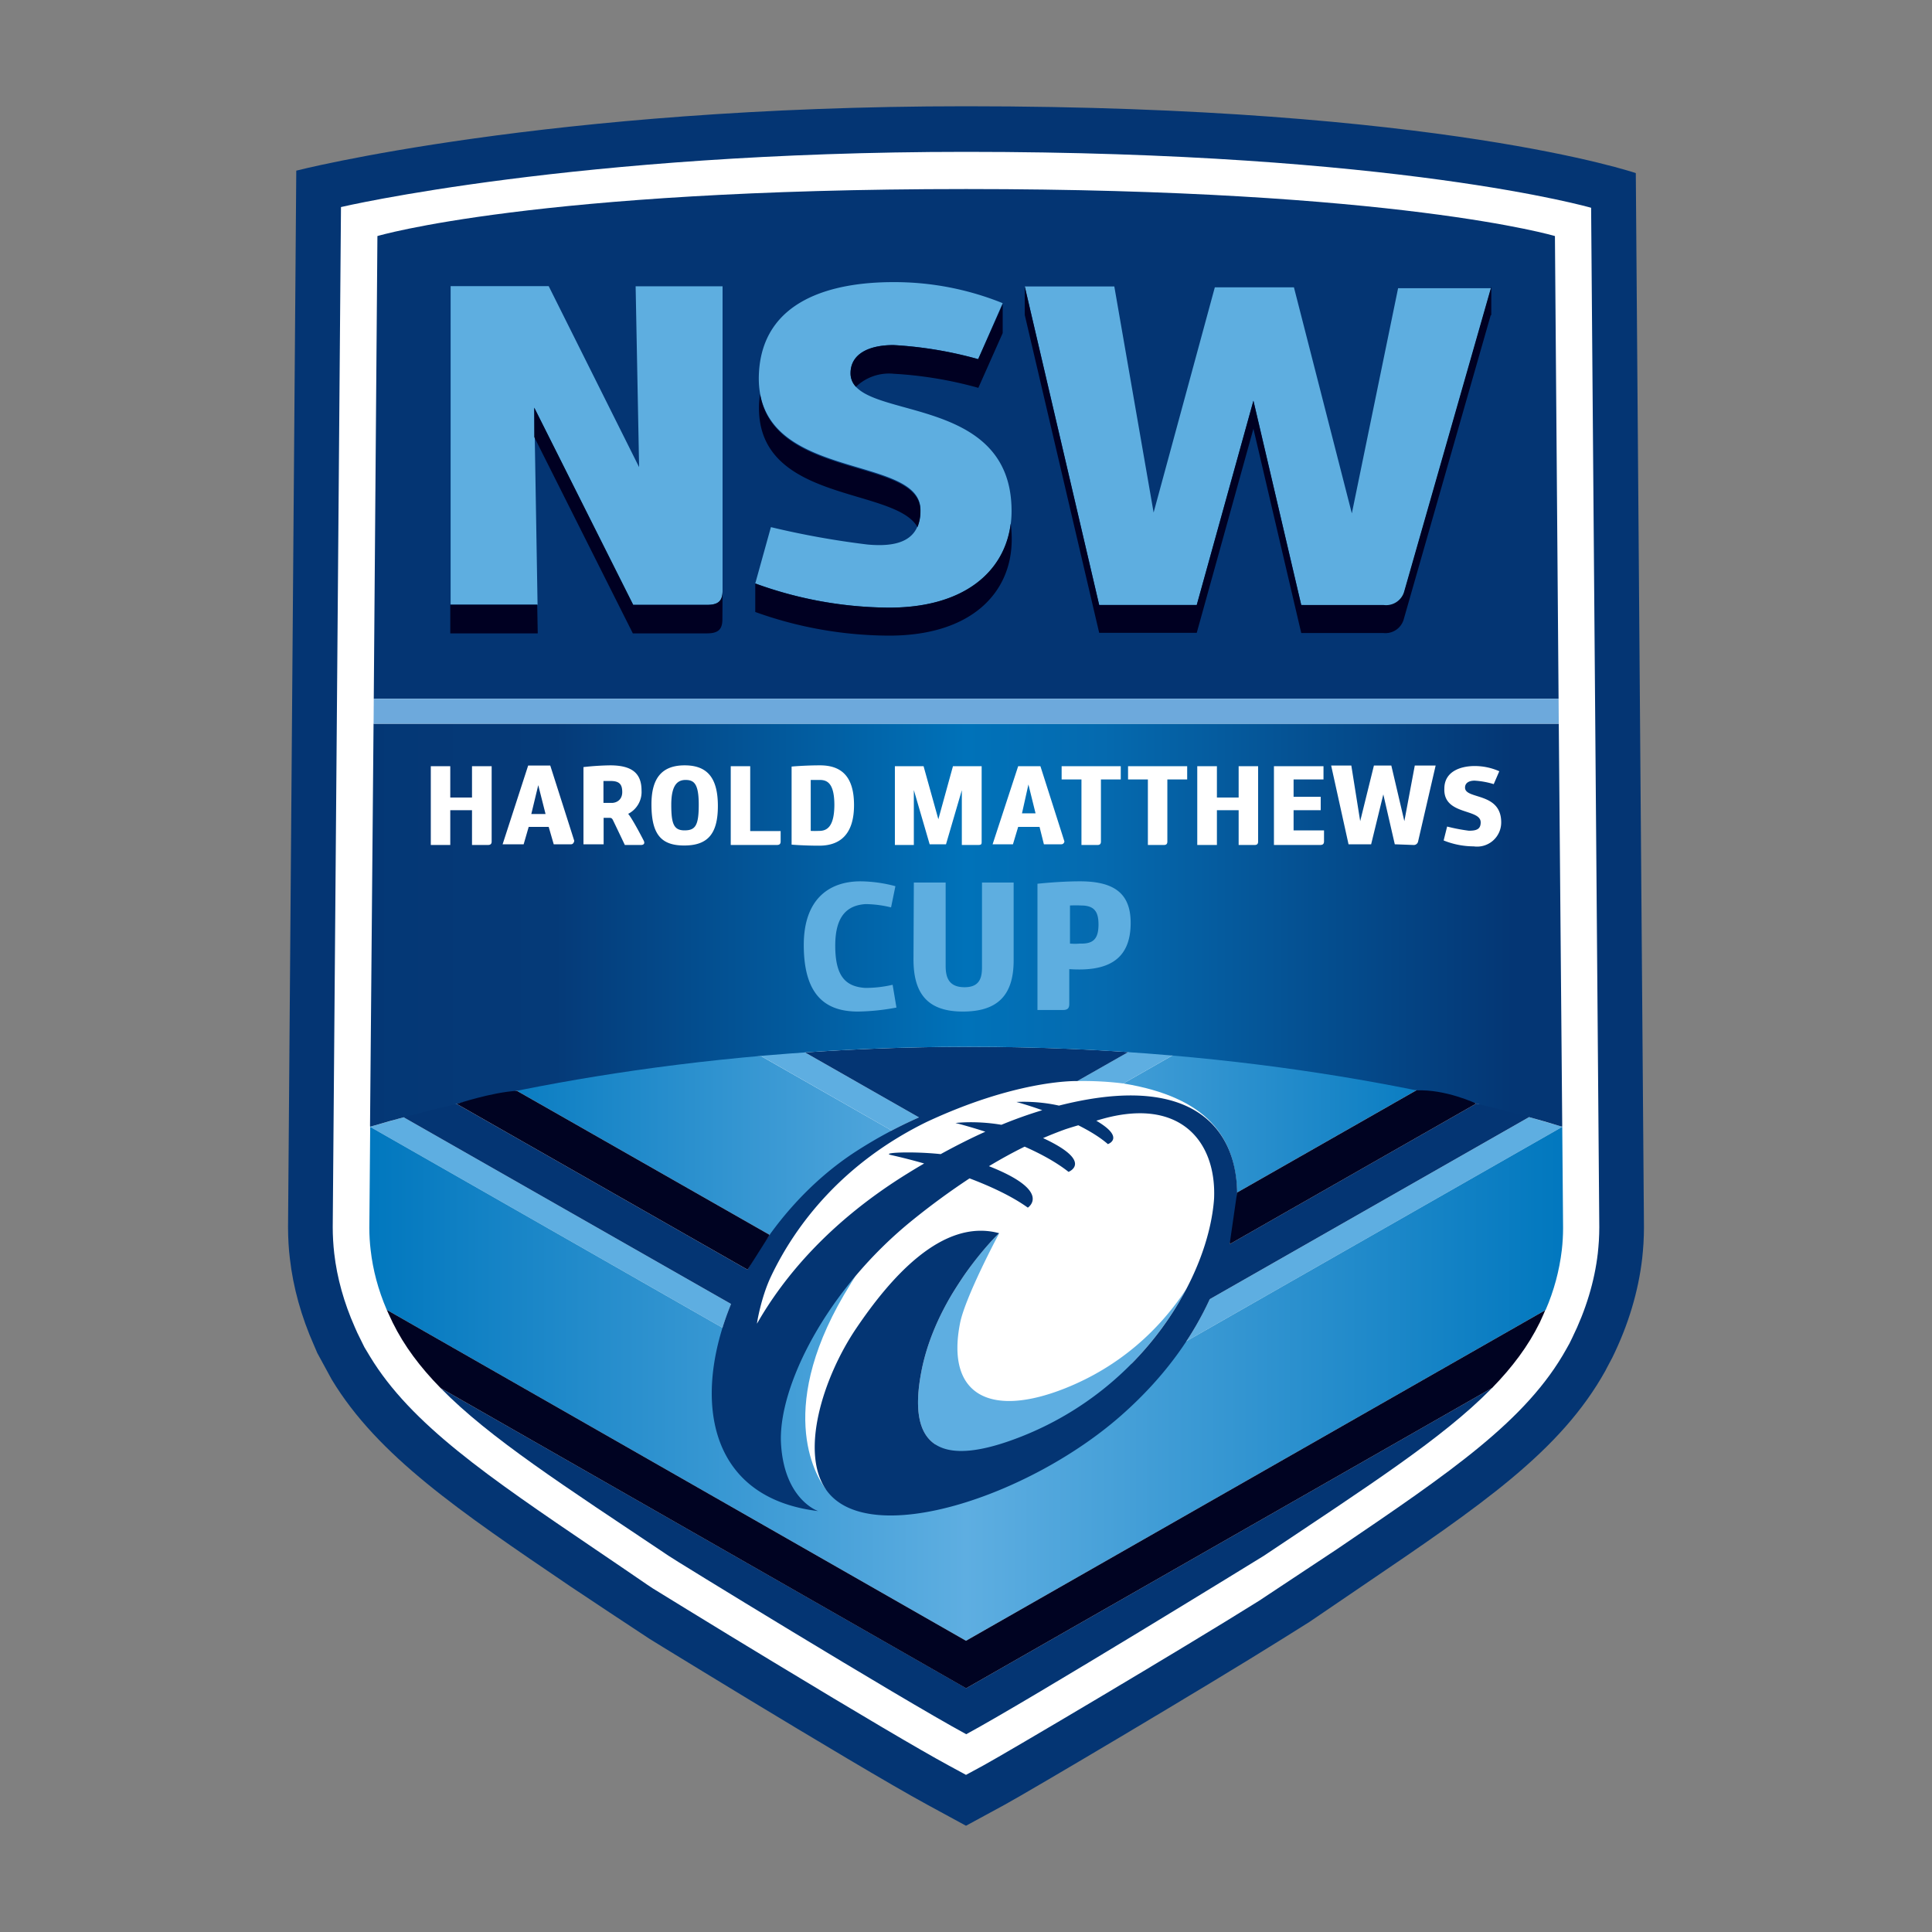 <svg xmlns="http://www.w3.org/2000/svg" width="100" height="100" fill-rule="evenodd" stroke-linejoin="round" stroke-miterlimit="2" clip-rule="evenodd" viewBox="0 0 100 100" xml:space="preserve"><rect x="0" y="0" width="100" height="100" fill="#808080" stroke="none"/><path fill="#043573" fill-rule="nonzero" d="M84.669 8.96S74.571 5.5 50 5.5c-21.671 0-34.665 3.333-34.665 3.333l-.426 54.692c0 .287.01.586.026.855.017.274.04.534.068.758.171 1.499.591 3.011 1.25 4.497l.169.395.749 1.376c2.386 3.945 6.591 6.798 12.344 10.701 1.366.912 2.736 1.819 4.108 2.722l.7.431c1.181.723 2.79 1.705 4.508 2.747 3.13 1.894 7.262 4.371 9.167 5.405L50 94.5l2.003-1.088c1.202-.652 10.439-6.117 14.384-8.591l1.387-.869c.943-.645 2.716-1.848 2.716-1.848 6.171-4.187 10.284-6.976 12.611-11.166l.051-.101.299-.564c.829-1.687 1.35-3.417 1.55-5.15.025-.235.047-.472.065-.76.016-.303.025-.577.025-.838L84.669 8.96Z"/><path fill="#fff" fill-rule="nonzero" d="M82.356 10.754S72.338 7.86 50 7.86c-20.219 0-32.351 2.857-32.351 2.857l-.427 52.808c.001.452.027.903.078 1.352.145 1.264.503 2.55 1.067 3.822l.125.282.371.753.286.475c2.124 3.511 6.125 6.226 11.665 9.984.858.582 1.765 1.197 2.701 1.84l.265.177 1.754 1.078c1.495.918 2.993 1.831 4.495 2.739 4.462 2.702 7.599 4.554 9.072 5.352l.899.488.899-.488c1.126-.61 10.256-6.009 14.26-8.517l4.035-2.673c5.917-4.015 9.825-6.666 11.885-10.373l.158-.283.138-.282c.712-1.448 1.159-2.927 1.327-4.381.022-.205.04-.411.055-.634.014-.259.022-.491.022-.711l-.423-52.771Z"/><path fill="#5eaee1" fill-rule="nonzero" d="m61.409 69.418 19.453-11.092-.005-.007-1.712-.497-16.533 9.426a16.338 16.338 0 0 1-1.203 2.17Zm-23.568-1.923-16.948-9.664-1.732.487v.008l18.238 10.4c.127-.411.275-.821.442-1.231Z"/><path fill="url(#a)" d="M80.862 58.326 61.409 69.418s-18.631 7.703-18.655 7.669c-.575-.719-2.679-4.337 1.278-10.639-.01.001.254-.4.254-.4-2.614 3.106-6.887 2.678-6.887 2.678l-18.238-10.4-.044 5.239c0 .38.023.76.068 1.137.117 1.029.385 2.05.834 3.097L50 84.926l30-17.12c.43-.988.712-2.034.839-3.104.043-.377.065-.757.066-1.137l-.043-5.239Z"/><path fill="#043573" fill-rule="nonzero" d="M77.227 71.841c.215-.22.232-.236.005-.002l-.005.002-.057.059c-2.498 2.537-6.321 4.996-11.758 8.63-.157.096-11.953 7.362-15.4 9.233-3.448-1.871-15.407-9.204-15.402-9.233-5.43-3.635-9.292-6.116-11.804-8.684l27.206 15.536 27.215-15.541ZM50.012 9.785c22.319 0 30.471 2.433 30.471 2.433l.196 24.863-.007-.913H19.346l.189-23.95s8.152-2.433 30.471-2.433h.006Z"/><path fill="url(#b)" d="m39.837 63.917 6.321-5.398-6.782-3.865s-8.784-.201-12.62 1.806l13.081 7.457Zm18.307-7.837 2.536-1.445s9.166-1.626 12.625 1.802l-9.272 5.288c-.076-2.891-1.566-4.936-5.889-5.645Z"/><path fill="#5eaee1" fill-rule="nonzero" d="m51.725 63.828.001-.001-.001.001c-.042.061-1.763 3.297-2.032 4.654-.738 3.733 1.561 4.913 5.423 3.382 2.869-1.139 4.917-3.06 6.292-5.156a16.513 16.513 0 0 1-8.516 7.637c-4.181 1.657-5.989.626-5.19-3.417.294-1.483.911-2.832 1.576-3.948.225-.366.439-.695.638-.987a15.97 15.97 0 0 1 1.77-2.139l.039-.026Zm-4.159-5.992-5.899-3.361c-1.362-.776-2.291.179-2.291.179l6.782 3.865c.475-.249.946-.478 1.408-.683Zm10.578-1.756 2.536-1.445s-.905-.67-2.297-.176l-2.624 1.497c.797-.016 1.594.026 2.385.124Z"/><path fill="#043573" fill-rule="nonzero" d="M38.691 65.718c1.318-2.383 3.268-4.602 5.613-6.12a23.575 23.575 0 0 1 3.262-1.762l-5.899-3.361c2.667-.183 5.502-.293 8.495-.293 2.881 0 5.647.094 8.227.275.003 0-.023.015-.019.015l-2.606 1.483c-.31-.006-3.267.002-7.792 2.113h-.001c-4.335 2.123-6.789 5.307-8.07 8.012-.509 1.075-.73 2.42-.719 2.432 1.376-2.41 3.761-5.287 7.817-7.788.283-.176.561-.342.835-.502a30.334 30.334 0 0 0-1.709-.437c-.574-.129 1.107-.203 2.565-.048.809-.444 1.577-.83 2.31-1.16-.9-.294-1.544-.451-1.544-.451s1.045-.134 2.377.093a22.901 22.901 0 0 1 2.114-.755c-.769-.275-1.337-.426-1.337-.426s1.031-.077 2.202.188c8.575-2.181 10.096 2.858 8.835 7.172l12.764-7.277s2 .176 2.734.701l-16.529 9.424c-.8 1.74-2.153 3.88-4.6 6.032-4.775 4.198-12.949 6.862-15.195 3.915-1.471-1.934-.226-5.898 1.507-8.453 1.73-2.556 4.427-5.709 7.383-4.911 0 0-.856.818-1.795 2.164-.199.292-.413.621-.638.987-.665 1.116-1.282 2.465-1.576 3.948-.799 4.043 1.009 5.074 5.19 3.417 6.34-2.516 9.665-8.315 9.948-12.3.133-3.019-1.831-5.381-6.095-4.037 1.525.895.599 1.211.599 1.211-.419-.365-.963-.691-1.531-.975-.223.065-.444.133-.662.204-.389.14-.777.294-1.162.459 2.652 1.232 1.318 1.748 1.318 1.748-.639-.506-1.453-.943-2.272-1.305-.627.307-1.242.648-1.848 1.011 3.319 1.308 2.013 2.146 2.013 2.146-.829-.595-1.931-1.104-3.016-1.515a37.462 37.462 0 0 0-2.904 2.123c-4.538 3.646-7.027 8.723-6.854 11.623.173 2.898 1.921 3.475 1.921 3.475-5.695-.679-6.532-5.767-4.508-10.72l-16.946-9.662c.811-.659 2.749-.692 2.749-.692l15.049 8.579Zm24.948-1.292.003-.01-.003.01Z"/><path fill="url(#c)" d="m19.335 37.458-.182 20.798.004.064c4.804-1.419 15.968-4.138 31.005-4.138 14.862 0 25.97 2.685 30.695 4.137l.004-.066-.179-20.795H19.335Z"/><path fill="#000322" fill-rule="nonzero" d="M50 84.926 20.019 67.798s.2.441.306.657c.002.002.002.003.002.005.594 1.206 1.418 2.303 2.479 3.386l27.201 15.54 27.225-15.547c1.051-1.078 1.868-2.17 2.461-3.376l.003-.003c.105-.216.286-.644.286-.644L50 84.926ZM39.837 63.917l-13.079-7.456c-1.296.071-3.116.678-3.116.678l15.052 8.581 1.143-1.803Zm23.809.482 12.765-7.278s-1.597-.758-3.108-.682l-9.271 5.286-.386 2.674Z"/><path fill="#6da9dc" fill-rule="nonzero" d="m80.672 36.169.007.913.003.376H19.337l.009-1.289h61.326Z"/><path fill="#fff" fill-rule="nonzero" d="M77.315 40.586a4.274 4.274 0 0 0-.99-.18c-.288 0-.495.117-.495.36 0 .63 1.872.216 1.872 1.8v.013a1.248 1.248 0 0 1-1.422 1.229 4.197 4.197 0 0 1-1.557-.306l.18-.72c.37.095.746.167 1.125.216.387 0 .612-.072.612-.432 0-.729-1.935-.351-1.881-1.746 0-.9.855-1.17 1.566-1.17.44-.001.876.091 1.278.27l-.288.666Zm-33.111 1.089c0 1.494-.711 2.097-1.8 2.097-.828 0-1.431-.054-1.431-.054v-4.041s.684-.063 1.467-.063c1.107 0 1.764.567 1.764 2.061Zm-7.047.045c0 1.458-.54 2.043-1.746 2.043s-1.692-.594-1.692-2.133c0-1.341.531-2.016 1.719-2.016 1.188 0 1.719.666 1.719 2.106ZM70.97 43.7H69.8l-.9-4.077h1.044l.459 2.88.711-2.88h.9l.675 2.88.54-2.88h1.08l-.909 3.933a.226.226 0 0 1-.243.18l-.963-.036-.594-2.583-.63 2.583Zm-23.67.036h-.981v-4.077h1.485l.765 2.745.756-2.745h1.485v3.897c0 .126 0 .18-.18.18h-.846v-2.835l-.819 2.799h-.846l-.819-2.808v2.844Zm14.148-3.393h-1.026v3.213c0 .126-.054.18-.18.18h-.828v-3.393h-1.026v-.684h3.06v.684Zm-3.438 0h-1.026v3.213c0 .126-.054.18-.18.18h-.828v-3.393H54.95v-.684h3.06v.684Zm-34.704 3.393h-1.008v-4.077h1.008v1.62h1.125v-1.62h1.017v3.897c0 .126-.063.18-.189.18h-.828v-1.8h-1.125v1.8Zm7.938-.036H30.2v-3.996c.457-.053.917-.083 1.377-.09 1.152 0 1.629.423 1.629 1.305a1.27 1.27 0 0 1-.693 1.206c.108.108.441.675.81 1.395.063.135 0 .216-.144.216h-.837s-.603-1.269-.63-1.314c-.027-.045-.063-.09-.144-.09h-.324V43.7Zm7.587-.684h1.575v.531c0 .135-.054.189-.198.189h-2.385v-4.077h1.008v3.357Zm29.673-2.673h-1.548v.9h1.404v.693h-1.404v1.044h1.575v.567c0 .135-.063.189-.198.189h-2.394v-4.077h2.565v.684Zm-5.517 3.393H61.97v-4.077h1.017v1.62h1.125v-1.62h1.008v3.897c0 .126-.054.18-.18.18h-.828v-1.8h-1.125v1.8ZM27.104 43.7h-1.089l1.323-4.077h1.143s1.242 3.888 1.242 3.897c0 .009-.027.18-.162.18h-.9l-.261-.9h-1.035l-.261.9Zm25.326 0h-1.053l1.323-4.041h1.152s1.242 3.888 1.242 3.897c0 .009-.027.144-.162.144h-.9l-.225-.9H52.7l-.27.9Zm-9.999-3.33h-.468v2.637c.138.007.276.007.414 0 .421.009.806-.205.81-1.35-.004-1.118-.371-1.287-.756-1.287Zm-7.686 1.287c0 .972.126 1.323.684 1.323s.738-.243.738-1.323-.234-1.287-.684-1.287c-.45 0-.738.315-.738 1.287Zm-7.245.477h.738l-.378-1.494-.36 1.494Zm25.398-.036h.702l-.369-1.494-.333 1.494Zm-9.711-.459v.036-.036Zm-11.574-1.215h-.378v1.134h.468c.297-.027.504-.225.504-.558 0-.387-.135-.576-.594-.576Z"/><path fill="#5eaee0" fill-rule="nonzero" d="M47.3 45.68h1.647V50c0 .639.198 1.098.981 1.098.783 0 .9-.495.9-1.035V45.68h1.638v4.032c0 1.8-.828 2.646-2.628 2.646-1.8 0-2.556-.9-2.556-2.7l.018-3.978Zm-.9 6.471c-.656.127-1.321.196-1.989.207-1.602 0-2.808-.756-2.808-3.447 0-2.313 1.251-3.294 2.943-3.294a7.205 7.205 0 0 1 1.8.252l-.225 1.098a5.733 5.733 0 0 0-1.323-.171c-.9.063-1.566.558-1.566 2.151 0 1.593.54 2.115 1.539 2.187.482.002.962-.052 1.431-.162l.198 1.179Zm8.622.126h-1.323v-6.534s1.143-.126 2.196-.126c1.791 0 2.628.639 2.628 2.151 0 1.944-1.224 2.529-3.177 2.394v1.8c0 .225-.09.315-.324.315Zm1.836-4.428c0-.648-.207-.981-.9-.981a5.533 5.533 0 0 0-.576 0v1.971c.171.016.342.016.513 0 .702.027.963-.252.963-.99ZM50.63 18.59c-1.43-.401-2.9-.646-4.383-.729-1.296 0-2.223.468-2.223 1.458 0 2.547 8.343.855 8.334 7.137 0 2.808-2.124 4.995-6.3 4.995a20.493 20.493 0 0 1-6.966-1.251l.81-2.916c1.646.396 3.314.696 4.995.9 1.737.162 2.745-.306 2.745-1.8 0-2.943-8.622-1.395-8.361-7.047.18-3.816 3.789-4.734 6.948-4.734a14.945 14.945 0 0 1 5.67 1.089L50.63 18.59Zm11.313 12.726h-5.049l-3.852-16.488h4.635l2.034 11.7 3.168-11.655h4.095l2.997 11.7 2.394-11.655h4.815l-4.5 15.75a.975.975 0 0 1-1.062.729l-4.266-.081-2.475-10.575-2.934 10.575Zm-34.119-.018h-4.5V14.81H28.4l4.68 9.369-.18-9.36h4.5v15.759c0 .54-.234.729-.801.729h-3.825l-5.121-10.206.171 10.197Z"/><path fill="#002" fill-rule="nonzero" d="M46.013 31.451a20.486 20.486 0 0 1-6.921-1.251v1.476a20.626 20.626 0 0 0 6.93 1.224c4.221 0 6.345-2.187 6.345-4.986a5.77 5.77 0 0 0-.054-.81c-.315 2.493-2.421 4.347-6.3 4.347Zm-9.423 1.332h-3.834l-5.103-10.161v-1.521l5.121 10.206h3.825c.56 0 .795-.184.801-.708v-.021.021l-.009 1.455c0 .54-.234.729-.801.729Zm-8.784-1.485.027 1.485h-4.527v-1.485h4.5Zm34.137 1.458h-5.049l-3.852-16.452v-1.476l3.852 16.488h5.049l2.934-10.575 2.475 10.575h4.275a.975.975 0 0 0 1.062-.729l4.5-15.75v1.485l-.027-.018-4.5 15.732a.984.984 0 0 1-1.062.729h-4.248L64.877 22.19l-2.934 10.566Zm-14.454-5.472a2.15 2.15 0 0 0 .153-.846c0-2.754-7.533-1.584-8.298-6.03a3.935 3.935 0 0 0-.054.459c-.243 5.193 7.02 4.311 8.199 6.417Zm4.41-11.538v1.494l-1.26 2.835c-1.43-.401-2.9-.646-4.383-.729a2.477 2.477 0 0 0-1.953.675 1.002 1.002 0 0 1-.279-.702c0-.99.927-1.458 2.223-1.458 1.483.083 2.953.328 4.383.729l1.269-2.844Z"/><defs><linearGradient id="a" x1="0" x2="1" y1="0" y2="0" gradientTransform="translate(19.118 3675.41) scale(61.787)" gradientUnits="userSpaceOnUse"><stop offset="0" stop-color="#0077be"/><stop offset=".5" stop-color="#5eaee1"/><stop offset="1" stop-color="#0077be"/></linearGradient><linearGradient id="b" x1="0" x2="1" y1="0" y2="0" gradientTransform="translate(23.819 2903.21) scale(52.423)" gradientUnits="userSpaceOnUse"><stop offset="0" stop-color="#0077be"/><stop offset=".5" stop-color="#5eaee1"/><stop offset="1" stop-color="#0077be"/></linearGradient><linearGradient id="c" x1="0" x2="1" y1="0" y2="0" gradientTransform="translate(15.034 2667.22) scale(69.927)" gradientUnits="userSpaceOnUse"><stop offset="0" stop-color="#043674"/><stop offset=".2" stop-color="#053a78"/><stop offset=".5" stop-color="#0072b9"/><stop offset=".6" stop-color="#056aaf"/><stop offset=".9" stop-color="#043674"/><stop offset="1" stop-color="#043674"/></linearGradient></defs></svg>